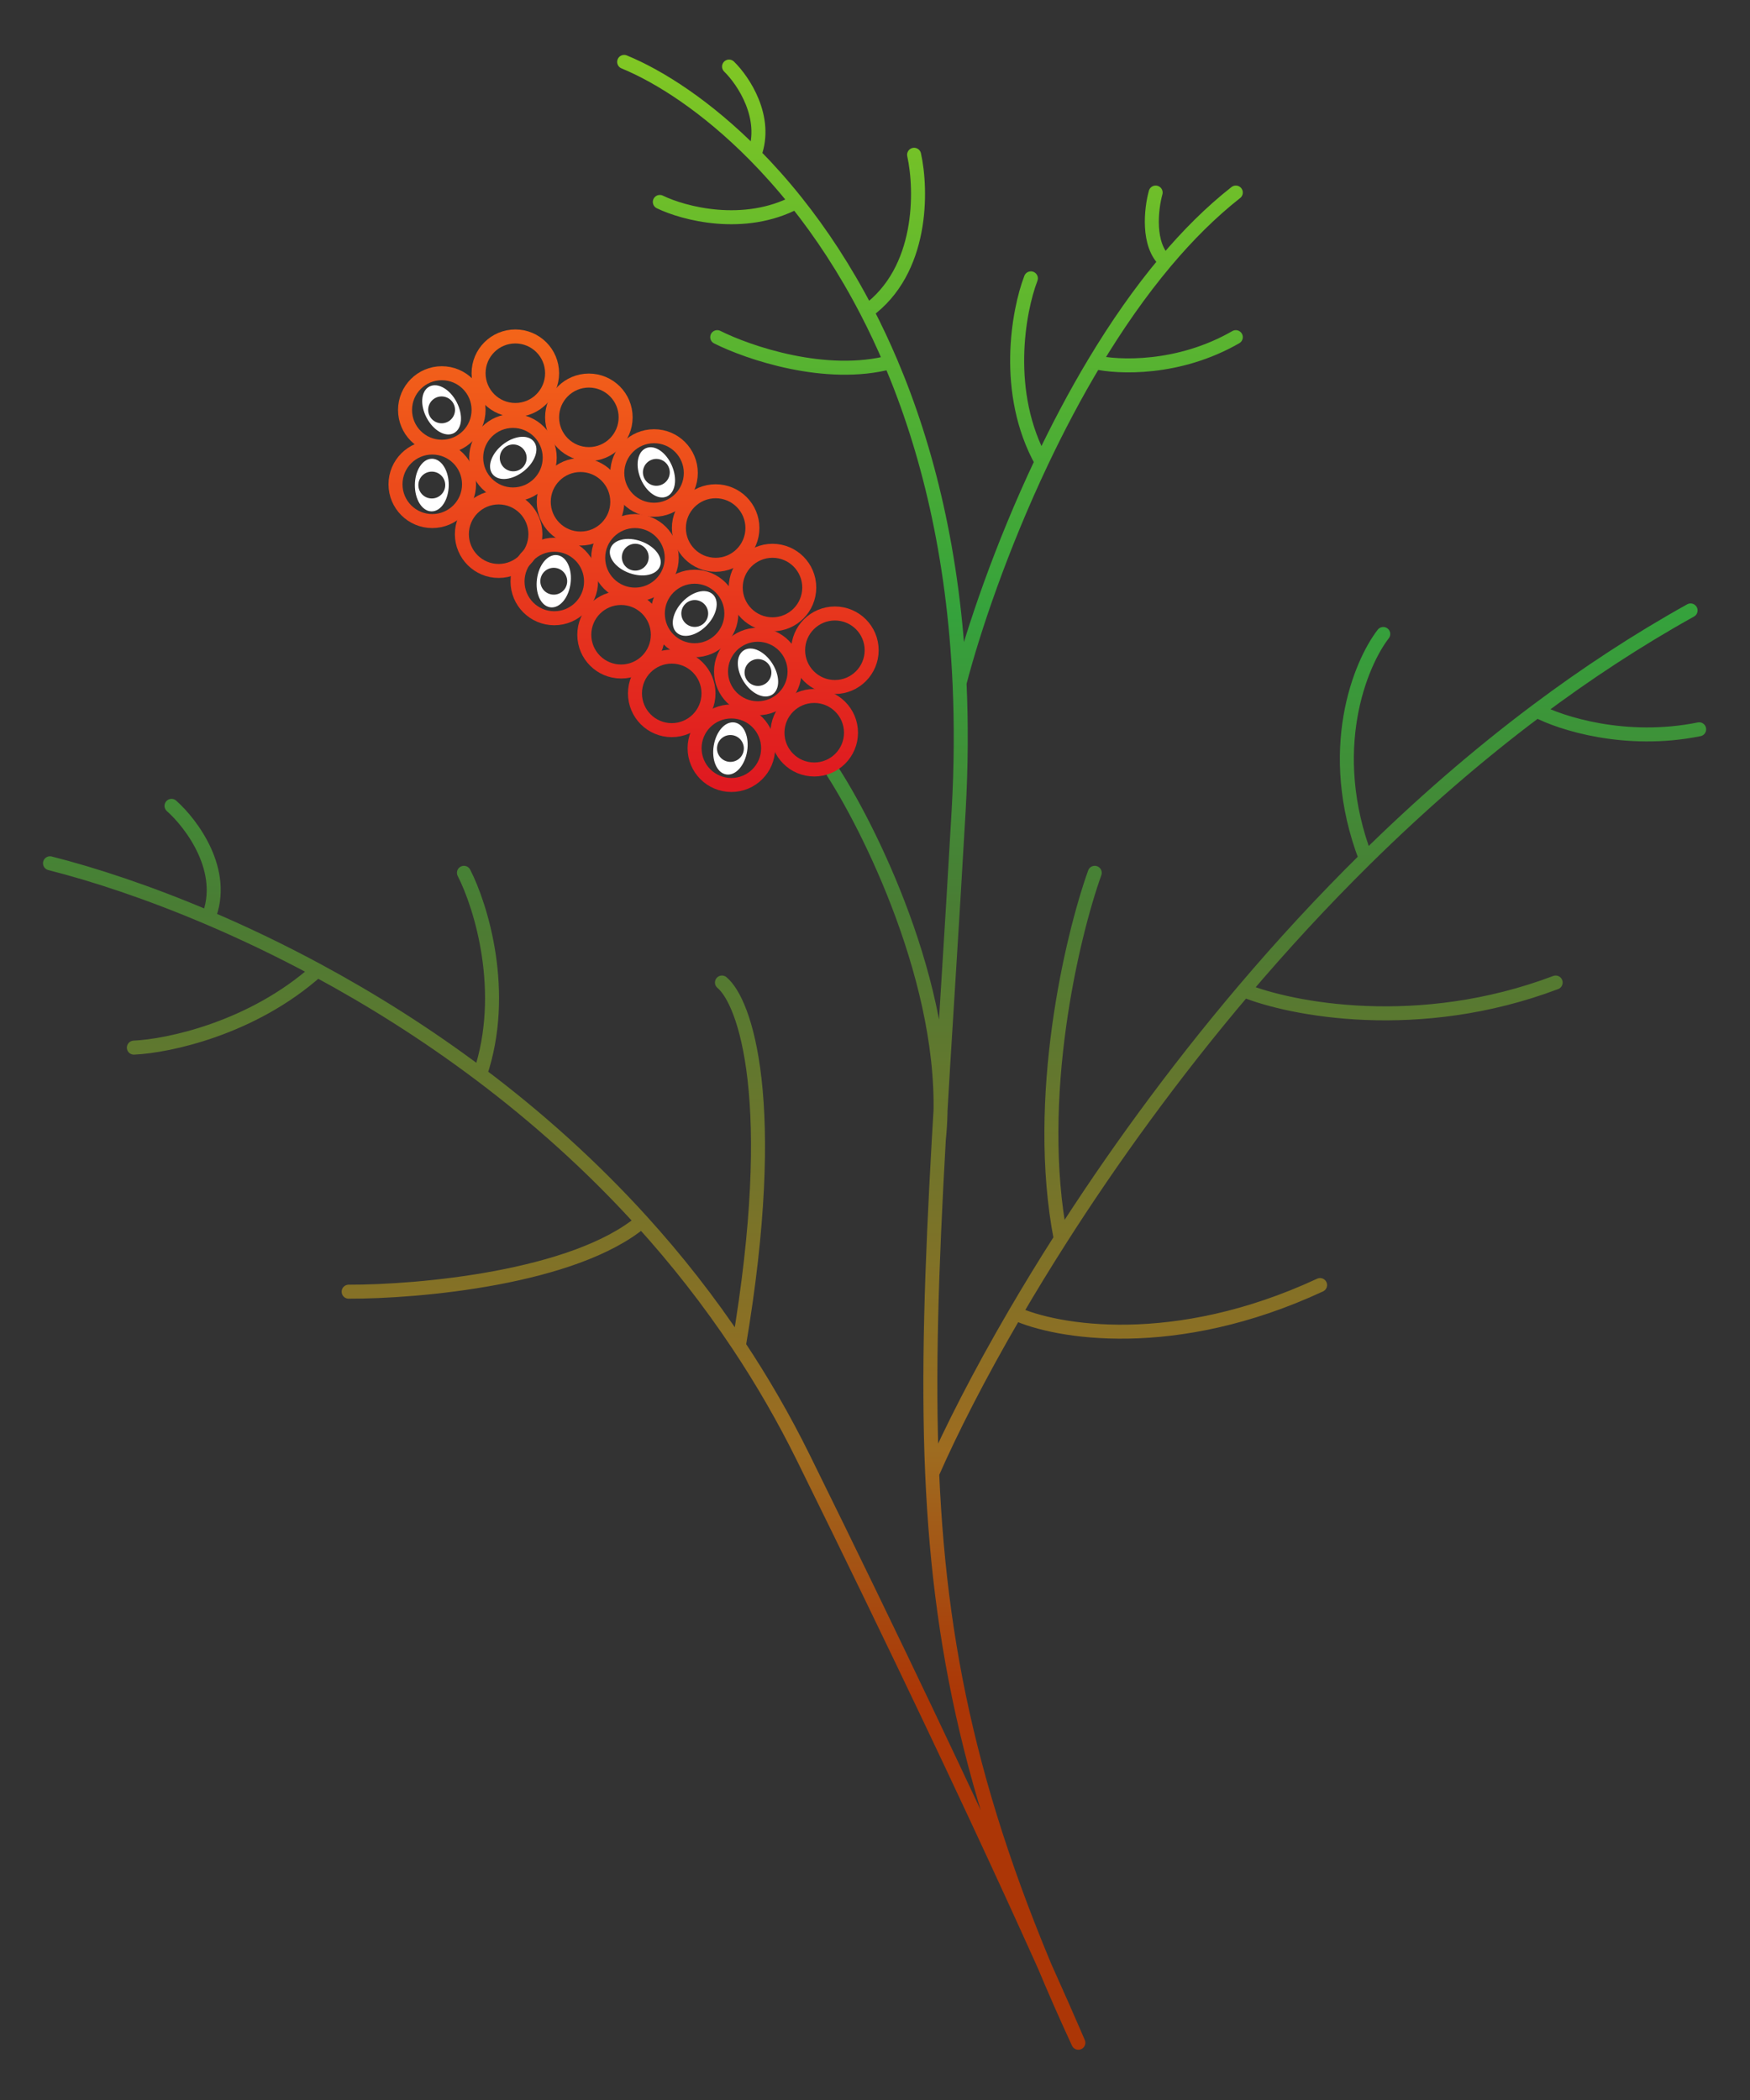<?xml version="1.0" encoding="UTF-8"?> <svg xmlns="http://www.w3.org/2000/svg" width="250" height="300" viewBox="0 0 250 300" fill="none"><rect x="0" y="0" width="250" height="300" fill="#333333" stroke="none"/><path d="M89.164 8.844C94.242 10.931 100.967 15.229 107.774 22.111M7.144 123.326C13.327 124.892 21.115 127.428 29.758 131.11M24.503 115.124C27.386 117.679 32.474 124.453 29.758 131.11M29.758 131.11C34.717 133.223 39.957 135.714 45.337 138.615M19.123 149.66C23.98 149.447 36.023 146.941 45.337 138.615M45.337 138.615C52.94 142.716 60.821 147.637 68.581 153.473M66.277 124.688C68.699 129.4 72.55 141.753 68.581 153.473M68.581 153.473C76.558 159.472 84.406 166.437 91.691 174.472M49.807 184.527C59.753 184.554 82.056 182.579 91.691 174.472M91.691 174.472C96.612 179.899 101.276 185.814 105.549 192.248M103.137 140.362C106.412 143.079 111.479 157.262 105.549 192.248M105.549 192.248C108.873 197.253 111.961 202.573 114.749 208.222C142.111 263.661 154.05 291.822 154.05 291.822C139.713 260.805 134.343 237.544 133.169 210.499M104.15 9.51C106.18 11.487 109.748 16.776 107.774 22.111M107.774 22.111C109.773 24.131 111.778 26.374 113.75 28.849M94.26 28.849C97.652 30.498 106.299 32.807 113.75 28.849M113.75 28.849C117.295 33.296 120.734 38.492 123.838 44.492M130.586 22.111C131.7 27.15 131.908 38.68 123.838 44.492M123.838 44.492C125.025 46.785 126.163 49.197 127.239 51.728M102.461 48.164C106.871 50.382 118 54.2 127.239 51.728M127.239 51.728C132.472 64.041 136.243 79.204 137.077 97.571M137.077 97.571C137.339 103.344 137.311 109.435 136.947 115.852C135.939 133.609 134.891 149.01 134.115 162.808M137.077 97.571C139.031 90.06 143.006 78.219 148.801 65.982M176.544 27.508C172.991 30.299 169.645 33.648 166.517 37.367M165.092 27.508C164.456 29.806 163.85 34.995 166.517 37.367M166.517 37.367C162.836 41.743 159.456 46.632 156.392 51.728M147.268 39.766C145.494 44.393 143.317 56.114 148.801 65.982M148.801 65.982C151.059 61.213 153.594 56.384 156.392 51.728M156.392 51.728C159.695 52.506 168.35 52.882 176.544 48.164M133.169 210.499C135.859 204.372 139.84 196.505 145.027 187.621M133.169 210.499C132.549 196.223 133.099 180.891 134.115 162.808M241.512 87.206C233.853 91.468 226.526 96.293 219.55 101.521M156.392 124.688C153.154 133.743 147.648 156.877 151.535 176.972M151.535 176.972C158.688 165.765 167.454 153.543 177.697 141.469M151.535 176.972C149.191 180.644 147.02 184.208 145.027 187.621M197.608 90.571C194.317 94.828 189.211 107.204 195.119 122.656M195.119 122.656C202.692 115.192 210.848 108.043 219.55 101.521M195.119 122.656C188.914 128.772 183.1 135.1 177.697 141.469M219.55 101.521C222.893 103.298 232.211 106.318 242.736 104.186M177.697 141.469C184.385 144.183 202.656 147.763 222.237 140.362M145.027 187.621C150.877 190.302 167.778 193.249 188.582 183.581M119.022 110.334C124.923 119.554 136.202 142.958 134.115 162.808" stroke="url(#paint0_linear)" stroke-width="2" stroke-linecap="round" stroke-linejoin="round"></path><path d="M68.367 58.569C68.367 61.47 66.016 63.821 63.115 63.821C60.214 63.821 57.863 61.47 57.863 58.569C57.863 55.668 60.214 53.317 63.115 53.317C66.016 53.317 68.367 55.668 68.367 58.569Z" stroke="url(#paint1_linear)" stroke-width="2"></path><path d="M78.531 65.383C78.531 68.283 76.179 70.635 73.279 70.635C70.378 70.635 68.027 68.283 68.027 65.383C68.027 62.482 70.378 60.13 73.279 60.13C76.179 60.13 78.531 62.482 78.531 65.383Z" stroke="url(#paint2_linear)" stroke-width="2"></path><path d="M88.184 71.685C88.184 74.586 85.832 76.937 82.931 76.937C80.031 76.937 77.679 74.586 77.679 71.685C77.679 68.785 80.031 66.433 82.931 66.433C85.832 66.433 88.184 68.785 88.184 71.685Z" stroke="url(#paint3_linear)" stroke-width="2"></path><path d="M95.963 79.691C95.963 82.592 93.611 84.944 90.71 84.944C87.81 84.944 85.458 82.592 85.458 79.691C85.458 76.791 87.81 74.439 90.71 74.439C93.611 74.439 95.963 76.791 95.963 79.691Z" stroke="url(#paint4_linear)" stroke-width="2"></path><path d="M104.48 87.641C104.48 90.541 102.128 92.893 99.227 92.893C96.327 92.893 93.975 90.541 93.975 87.641C93.975 84.74 96.327 82.389 99.227 82.389C102.128 82.389 104.48 84.74 104.48 87.641Z" stroke="url(#paint5_linear)" stroke-width="2"></path><path d="M113.508 95.93C113.508 98.831 111.156 101.183 108.256 101.183C105.355 101.183 103.003 98.831 103.003 95.93C103.003 93.03 105.355 90.678 108.256 90.678C111.156 90.678 113.508 93.03 113.508 95.93Z" stroke="url(#paint6_linear)" stroke-width="2"></path><path d="M121.571 104.675C121.571 107.575 119.219 109.927 116.318 109.927C113.418 109.927 111.066 107.575 111.066 104.675C111.066 101.774 113.418 99.422 116.318 99.422C119.219 99.422 121.571 101.774 121.571 104.675Z" stroke="url(#paint7_linear)" stroke-width="2"></path><path d="M109.732 106.889C109.732 109.79 107.38 112.141 104.48 112.141C101.579 112.141 99.227 109.79 99.227 106.889C99.227 103.989 101.579 101.637 104.48 101.637C107.38 101.637 109.732 103.989 109.732 106.889Z" stroke="url(#paint8_linear)" stroke-width="2"></path><path d="M101.215 99.053C101.215 101.954 98.863 104.306 95.963 104.306C93.062 104.306 90.71 101.954 90.71 99.053C90.71 96.153 93.062 93.801 95.963 93.801C98.863 93.801 101.215 96.153 101.215 99.053Z" stroke="url(#paint9_linear)" stroke-width="2"></path><path d="M93.975 90.678C93.975 93.579 91.624 95.93 88.723 95.93C85.822 95.93 83.471 93.579 83.471 90.678C83.471 87.778 85.822 85.426 88.723 85.426C91.624 85.426 93.975 87.778 93.975 90.678Z" stroke="url(#paint10_linear)" stroke-width="2"></path><path d="M84.436 83.07C84.436 85.97 82.085 88.322 79.184 88.322C76.283 88.322 73.932 85.97 73.932 83.07C73.932 80.169 76.283 77.817 79.184 77.817C82.085 77.817 84.436 80.169 84.436 83.07Z" stroke="url(#paint11_linear)" stroke-width="2"></path><path d="M76.487 76.313C76.487 79.214 74.135 81.565 71.235 81.565C68.334 81.565 65.983 79.214 65.983 76.313C65.983 73.412 68.334 71.061 71.235 71.061C74.135 71.061 76.487 73.412 76.487 76.313Z" stroke="url(#paint12_linear)" stroke-width="2"></path><path d="M67.005 69.187C67.005 72.088 64.653 74.439 61.752 74.439C58.852 74.439 56.5 72.088 56.5 69.187C56.5 66.287 58.852 63.935 61.752 63.935C64.653 63.935 67.005 66.287 67.005 69.187Z" stroke="url(#paint13_linear)" stroke-width="2"></path><path d="M78.871 53.317C78.871 56.217 76.52 58.569 73.619 58.569C70.719 58.569 68.367 56.217 68.367 53.317C68.367 50.416 70.719 48.065 73.619 48.065C76.52 48.065 78.871 50.416 78.871 53.317Z" stroke="url(#paint14_linear)" stroke-width="2"></path><path d="M89.376 59.619C89.376 62.52 87.024 64.871 84.124 64.871C81.223 64.871 78.871 62.52 78.871 59.619C78.871 56.718 81.223 54.367 84.124 54.367C87.024 54.367 89.376 56.718 89.376 59.619Z" stroke="url(#paint15_linear)" stroke-width="2"></path><path d="M98.688 67.569C98.688 70.47 96.336 72.822 93.436 72.822C90.535 72.822 88.184 70.47 88.184 67.569C88.184 64.669 90.535 62.317 93.436 62.317C96.336 62.317 98.688 64.669 98.688 67.569Z" stroke="url(#paint16_linear)" stroke-width="2"></path><path d="M107.488 75.433C107.488 78.333 105.137 80.685 102.236 80.685C99.335 80.685 96.984 78.333 96.984 75.433C96.984 72.532 99.335 70.18 102.236 70.18C105.137 70.18 107.488 72.532 107.488 75.433Z" stroke="url(#paint17_linear)" stroke-width="2"></path><path d="M115.608 83.936C115.608 86.837 113.256 89.188 110.356 89.188C107.455 89.188 105.104 86.837 105.104 83.936C105.104 81.035 107.455 78.684 110.356 78.684C113.256 78.684 115.608 81.035 115.608 83.936Z" stroke="url(#paint18_linear)" stroke-width="2"></path><path d="M124.523 92.893C124.523 95.794 122.171 98.145 119.27 98.145C116.37 98.145 114.018 95.794 114.018 92.893C114.018 89.992 116.37 87.641 119.27 87.641C122.171 87.641 124.523 89.992 124.523 92.893Z" stroke="url(#paint19_linear)" stroke-width="2"></path><path d="M65.004 57.541C65.562 58.601 65.156 59.912 64.097 60.47C63.037 61.028 61.726 60.622 61.168 59.563M65.004 57.541C64.446 56.482 63.135 56.076 62.075 56.634C61.016 57.192 60.61 58.503 61.168 59.563M65.004 57.541C65.68 58.824 65.368 60.316 64.309 60.874C63.25 61.432 61.843 60.845 61.168 59.563M65.004 57.541C64.329 56.259 62.922 55.672 61.863 56.23C60.803 56.788 60.492 58.28 61.168 59.563M65.004 57.541C65.79 59.033 65.568 60.694 64.508 61.252C63.449 61.81 61.953 61.054 61.168 59.563M65.004 57.541C64.218 56.05 62.722 55.294 61.663 55.852C60.604 56.41 60.382 58.071 61.168 59.563M65.004 57.541C65.907 59.256 65.781 61.098 64.721 61.656C63.662 62.214 62.071 61.277 61.168 59.563M65.004 57.541C64.101 55.827 62.51 54.89 61.45 55.448C60.391 56.006 60.264 57.848 61.168 59.563M74.667 67.112C73.729 67.856 72.365 67.699 71.621 66.761C70.876 65.824 71.033 64.46 71.971 63.715M74.667 67.112C75.605 66.368 75.761 65.004 75.017 64.066C74.273 63.128 72.909 62.971 71.971 63.715M74.667 67.112C73.531 68.013 72.008 67.983 71.263 67.045C70.519 66.107 70.836 64.617 71.971 63.715M74.667 67.112C75.802 66.211 76.119 64.72 75.374 63.782C74.63 62.844 73.106 62.814 71.971 63.715M74.667 67.112C73.346 68.16 71.673 68.249 70.928 67.311C70.184 66.373 70.651 64.763 71.971 63.715M74.667 67.112C75.987 66.064 76.454 64.454 75.71 63.516C74.965 62.578 73.291 62.667 71.971 63.715M74.667 67.112C73.149 68.317 71.315 68.533 70.571 67.595C69.826 66.657 70.453 64.92 71.971 63.715M74.667 67.112C76.184 65.907 76.811 64.17 76.067 63.232C75.323 62.294 73.489 62.511 71.971 63.715M63.854 69.312C63.843 70.51 62.864 71.472 61.667 71.461C60.469 71.451 59.507 70.472 59.518 69.274M63.854 69.312C63.864 68.115 62.902 67.136 61.705 67.125C60.507 67.115 59.528 68.077 59.518 69.274M63.854 69.312C63.841 70.762 62.86 71.928 61.663 71.917C60.465 71.907 59.505 70.724 59.518 69.274M63.854 69.312C63.866 67.863 62.906 66.679 61.709 66.669C60.511 66.658 59.53 67.825 59.518 69.274M63.854 69.312C63.839 70.998 62.856 72.356 61.659 72.345C60.462 72.335 59.503 70.96 59.518 69.274M63.854 69.312C63.868 67.627 62.91 66.251 61.712 66.241C60.515 66.231 59.532 67.589 59.518 69.274M63.854 69.312C63.837 71.25 62.852 72.812 61.655 72.802C60.458 72.791 59.501 71.212 59.518 69.274M63.854 69.312C63.87 67.375 62.914 65.795 61.716 65.785C60.519 65.774 59.535 67.337 59.518 69.274M95.757 66.628C96.228 67.729 95.716 69.003 94.615 69.473C93.514 69.943 92.24 69.432 91.769 68.331M95.757 66.628C95.287 65.526 94.013 65.015 92.912 65.485C91.811 65.955 91.299 67.229 91.769 68.331M95.757 66.628C96.326 67.96 95.895 69.422 94.794 69.892C93.693 70.363 92.339 69.663 91.769 68.331M95.757 66.628C95.188 65.295 93.834 64.595 92.733 65.065C91.632 65.536 91.2 66.998 91.769 68.331M95.757 66.628C96.419 68.178 96.063 69.816 94.962 70.286C93.861 70.756 92.432 69.881 91.769 68.331M95.757 66.628C95.095 65.077 93.666 64.202 92.565 64.672C91.463 65.142 91.108 66.78 91.769 68.331M95.757 66.628C96.518 68.41 96.243 70.235 95.141 70.706C94.04 71.176 92.531 70.113 91.769 68.331M95.757 66.628C94.996 64.846 93.487 63.782 92.385 64.252C91.284 64.722 91.008 66.549 91.769 68.331M91.478 77.555C92.606 77.955 93.197 79.195 92.797 80.323C92.397 81.452 91.158 82.043 90.029 81.642M91.478 77.555C90.349 77.155 89.11 77.746 88.71 78.875C88.31 80.003 88.901 81.242 90.029 81.642M91.478 77.555C92.844 78.04 93.627 79.347 93.227 80.476C92.827 81.604 91.395 82.127 90.029 81.642M91.478 77.555C90.112 77.071 88.68 77.594 88.28 78.722C87.88 79.851 88.663 81.158 90.029 81.642M91.478 77.555C93.067 78.118 94.03 79.49 93.63 80.618C93.23 81.747 91.618 82.206 90.029 81.642M91.478 77.555C89.889 76.992 88.277 77.451 87.877 78.579C87.477 79.708 88.44 81.079 90.029 81.642M91.478 77.555C93.304 78.203 94.46 79.642 94.061 80.771C93.66 81.9 91.856 82.29 90.029 81.642M91.478 77.555C89.651 76.908 87.846 77.298 87.446 78.427C87.046 79.555 88.203 80.995 90.029 81.642M81.258 83.314C81.102 84.501 80.014 85.338 78.826 85.182C77.639 85.026 76.803 83.938 76.959 82.751M81.258 83.314C81.414 82.127 80.578 81.038 79.39 80.883C78.203 80.727 77.114 81.563 76.959 82.751M81.258 83.314C81.07 84.751 79.954 85.79 78.767 85.634C77.58 85.479 76.77 84.188 76.959 82.751M81.258 83.314C81.447 81.877 80.637 80.586 79.45 80.43C78.262 80.275 77.147 81.313 76.959 82.751M81.258 83.314C81.039 84.986 79.899 86.214 78.712 86.058C77.524 85.903 76.74 84.422 76.959 82.751M81.258 83.314C81.477 81.643 80.692 80.162 79.505 80.006C78.318 79.85 77.178 81.079 76.959 82.751M81.258 83.314C81.006 85.236 79.84 86.667 78.652 86.511C77.465 86.355 76.707 84.672 76.959 82.751M81.258 83.314C81.51 81.393 80.752 79.709 79.565 79.553C78.377 79.398 77.211 80.829 76.959 82.751M100.815 89.138C99.988 90.004 98.616 90.036 97.75 89.209C96.884 88.381 96.853 87.009 97.68 86.143M100.815 89.138C101.643 88.273 101.611 86.9 100.745 86.073C99.879 85.246 98.507 85.277 97.68 86.143M100.815 89.138C99.814 90.186 98.301 90.365 97.435 89.538C96.569 88.711 96.679 87.191 97.68 86.143M100.815 89.138C101.817 88.09 101.926 86.57 101.061 85.743C100.195 84.916 98.681 85.095 97.68 86.143M100.815 89.138C99.651 90.357 98.005 90.675 97.139 89.848C96.274 89.02 96.516 87.362 97.68 86.143M100.815 89.138C101.98 87.92 102.222 86.261 101.356 85.434C100.49 84.607 98.844 84.924 97.68 86.143M100.815 89.138C99.477 90.54 97.69 91.005 96.824 90.178C95.958 89.351 96.341 87.544 97.68 86.143M100.815 89.138C102.154 87.737 102.537 85.931 101.671 85.104C100.806 84.277 99.019 84.742 97.68 86.143M110.108 94.901C110.755 95.909 110.462 97.25 109.455 97.897C108.447 98.544 107.106 98.252 106.459 97.245M110.108 94.901C109.461 93.894 108.119 93.602 107.112 94.249C106.104 94.896 105.812 96.237 106.459 97.245M110.108 94.901C110.891 96.121 110.709 97.634 109.701 98.281C108.694 98.928 107.242 98.464 106.459 97.245M110.108 94.901C109.325 93.682 107.873 93.218 106.865 93.865C105.858 94.512 105.676 96.025 106.459 97.245M110.108 94.901C111.019 96.32 110.94 97.994 109.932 98.641C108.925 99.288 107.37 98.663 106.459 97.245M110.108 94.901C109.197 93.483 107.642 92.858 106.634 93.505C105.626 94.152 105.548 95.826 106.459 97.245M110.108 94.901C111.155 96.532 111.187 98.378 110.179 99.025C109.172 99.672 107.506 98.875 106.459 97.245M110.108 94.901C109.061 93.271 107.395 92.474 106.387 93.121C105.38 93.768 105.412 95.614 106.459 97.245M106.487 107.265C106.298 108.448 105.186 109.253 104.004 109.064C102.822 108.875 102.016 107.763 102.205 106.581M106.487 107.265C106.676 106.083 105.871 104.971 104.689 104.782C103.506 104.593 102.395 105.398 102.205 106.581M106.487 107.265C106.258 108.697 105.114 109.703 103.932 109.514C102.75 109.325 101.977 108.012 102.205 106.581M106.487 107.265C106.716 105.834 105.943 104.521 104.761 104.332C103.578 104.142 102.434 105.15 102.205 106.581M106.487 107.265C106.221 108.93 105.047 110.126 103.865 109.937C102.682 109.748 101.939 108.245 102.205 106.581M106.487 107.265C106.753 105.601 106.011 104.098 104.828 103.909C103.646 103.72 102.472 104.916 102.205 106.581M106.487 107.265C106.181 109.179 104.975 110.577 103.792 110.388C102.61 110.199 101.9 108.494 102.205 106.581M106.487 107.265C106.793 105.352 106.083 103.647 104.9 103.458C103.718 103.269 102.511 104.667 102.205 106.581" stroke="white" stroke-width="0.5"></path><defs><linearGradient id="paint0_linear" x1="80.597" y1="8.844" x2="80.597" y2="291.822" gradientUnits="userSpaceOnUse"><stop stop-color="#80C724"></stop><stop offset="0.279" stop-color="#35A23C"></stop><stop offset="0.43" stop-color="#4A7C34"></stop><stop offset="0.701" stop-color="#9E6C20"></stop><stop offset="0.825" stop-color="#AC3606"></stop></linearGradient><linearGradient id="paint1_linear" x1="90.511" y1="48.065" x2="90.511" y2="112.141" gradientUnits="userSpaceOnUse"><stop stop-color="#F36419"></stop><stop offset="1" stop-color="#DF1920"></stop></linearGradient><linearGradient id="paint2_linear" x1="90.511" y1="48.065" x2="90.511" y2="112.141" gradientUnits="userSpaceOnUse"><stop stop-color="#F36419"></stop><stop offset="1" stop-color="#DF1920"></stop></linearGradient><linearGradient id="paint3_linear" x1="90.511" y1="48.065" x2="90.511" y2="112.141" gradientUnits="userSpaceOnUse"><stop stop-color="#F36419"></stop><stop offset="1" stop-color="#DF1920"></stop></linearGradient><linearGradient id="paint4_linear" x1="90.511" y1="48.065" x2="90.511" y2="112.141" gradientUnits="userSpaceOnUse"><stop stop-color="#F36419"></stop><stop offset="1" stop-color="#DF1920"></stop></linearGradient><linearGradient id="paint5_linear" x1="90.511" y1="48.065" x2="90.511" y2="112.141" gradientUnits="userSpaceOnUse"><stop stop-color="#F36419"></stop><stop offset="1" stop-color="#DF1920"></stop></linearGradient><linearGradient id="paint6_linear" x1="90.511" y1="48.065" x2="90.511" y2="112.141" gradientUnits="userSpaceOnUse"><stop stop-color="#F36419"></stop><stop offset="1" stop-color="#DF1920"></stop></linearGradient><linearGradient id="paint7_linear" x1="90.511" y1="48.065" x2="90.511" y2="112.141" gradientUnits="userSpaceOnUse"><stop stop-color="#F36419"></stop><stop offset="1" stop-color="#DF1920"></stop></linearGradient><linearGradient id="paint8_linear" x1="90.511" y1="48.065" x2="90.511" y2="112.141" gradientUnits="userSpaceOnUse"><stop stop-color="#F36419"></stop><stop offset="1" stop-color="#DF1920"></stop></linearGradient><linearGradient id="paint9_linear" x1="90.511" y1="48.065" x2="90.511" y2="112.141" gradientUnits="userSpaceOnUse"><stop stop-color="#F36419"></stop><stop offset="1" stop-color="#DF1920"></stop></linearGradient><linearGradient id="paint10_linear" x1="90.511" y1="48.065" x2="90.511" y2="112.141" gradientUnits="userSpaceOnUse"><stop stop-color="#F36419"></stop><stop offset="1" stop-color="#DF1920"></stop></linearGradient><linearGradient id="paint11_linear" x1="90.511" y1="48.065" x2="90.511" y2="112.141" gradientUnits="userSpaceOnUse"><stop stop-color="#F36419"></stop><stop offset="1" stop-color="#DF1920"></stop></linearGradient><linearGradient id="paint12_linear" x1="90.511" y1="48.065" x2="90.511" y2="112.141" gradientUnits="userSpaceOnUse"><stop stop-color="#F36419"></stop><stop offset="1" stop-color="#DF1920"></stop></linearGradient><linearGradient id="paint13_linear" x1="90.511" y1="48.065" x2="90.511" y2="112.141" gradientUnits="userSpaceOnUse"><stop stop-color="#F36419"></stop><stop offset="1" stop-color="#DF1920"></stop></linearGradient><linearGradient id="paint14_linear" x1="90.511" y1="48.065" x2="90.511" y2="112.141" gradientUnits="userSpaceOnUse"><stop stop-color="#F36419"></stop><stop offset="1" stop-color="#DF1920"></stop></linearGradient><linearGradient id="paint15_linear" x1="90.511" y1="48.065" x2="90.511" y2="112.141" gradientUnits="userSpaceOnUse"><stop stop-color="#F36419"></stop><stop offset="1" stop-color="#DF1920"></stop></linearGradient><linearGradient id="paint16_linear" x1="90.511" y1="48.065" x2="90.511" y2="112.141" gradientUnits="userSpaceOnUse"><stop stop-color="#F36419"></stop><stop offset="1" stop-color="#DF1920"></stop></linearGradient><linearGradient id="paint17_linear" x1="90.511" y1="48.065" x2="90.511" y2="112.141" gradientUnits="userSpaceOnUse"><stop stop-color="#F36419"></stop><stop offset="1" stop-color="#DF1920"></stop></linearGradient><linearGradient id="paint18_linear" x1="90.511" y1="48.065" x2="90.511" y2="112.141" gradientUnits="userSpaceOnUse"><stop stop-color="#F36419"></stop><stop offset="1" stop-color="#DF1920"></stop></linearGradient><linearGradient id="paint19_linear" x1="90.511" y1="48.065" x2="90.511" y2="112.141" gradientUnits="userSpaceOnUse"><stop stop-color="#F36419"></stop><stop offset="1" stop-color="#DF1920"></stop></linearGradient></defs></svg> 
